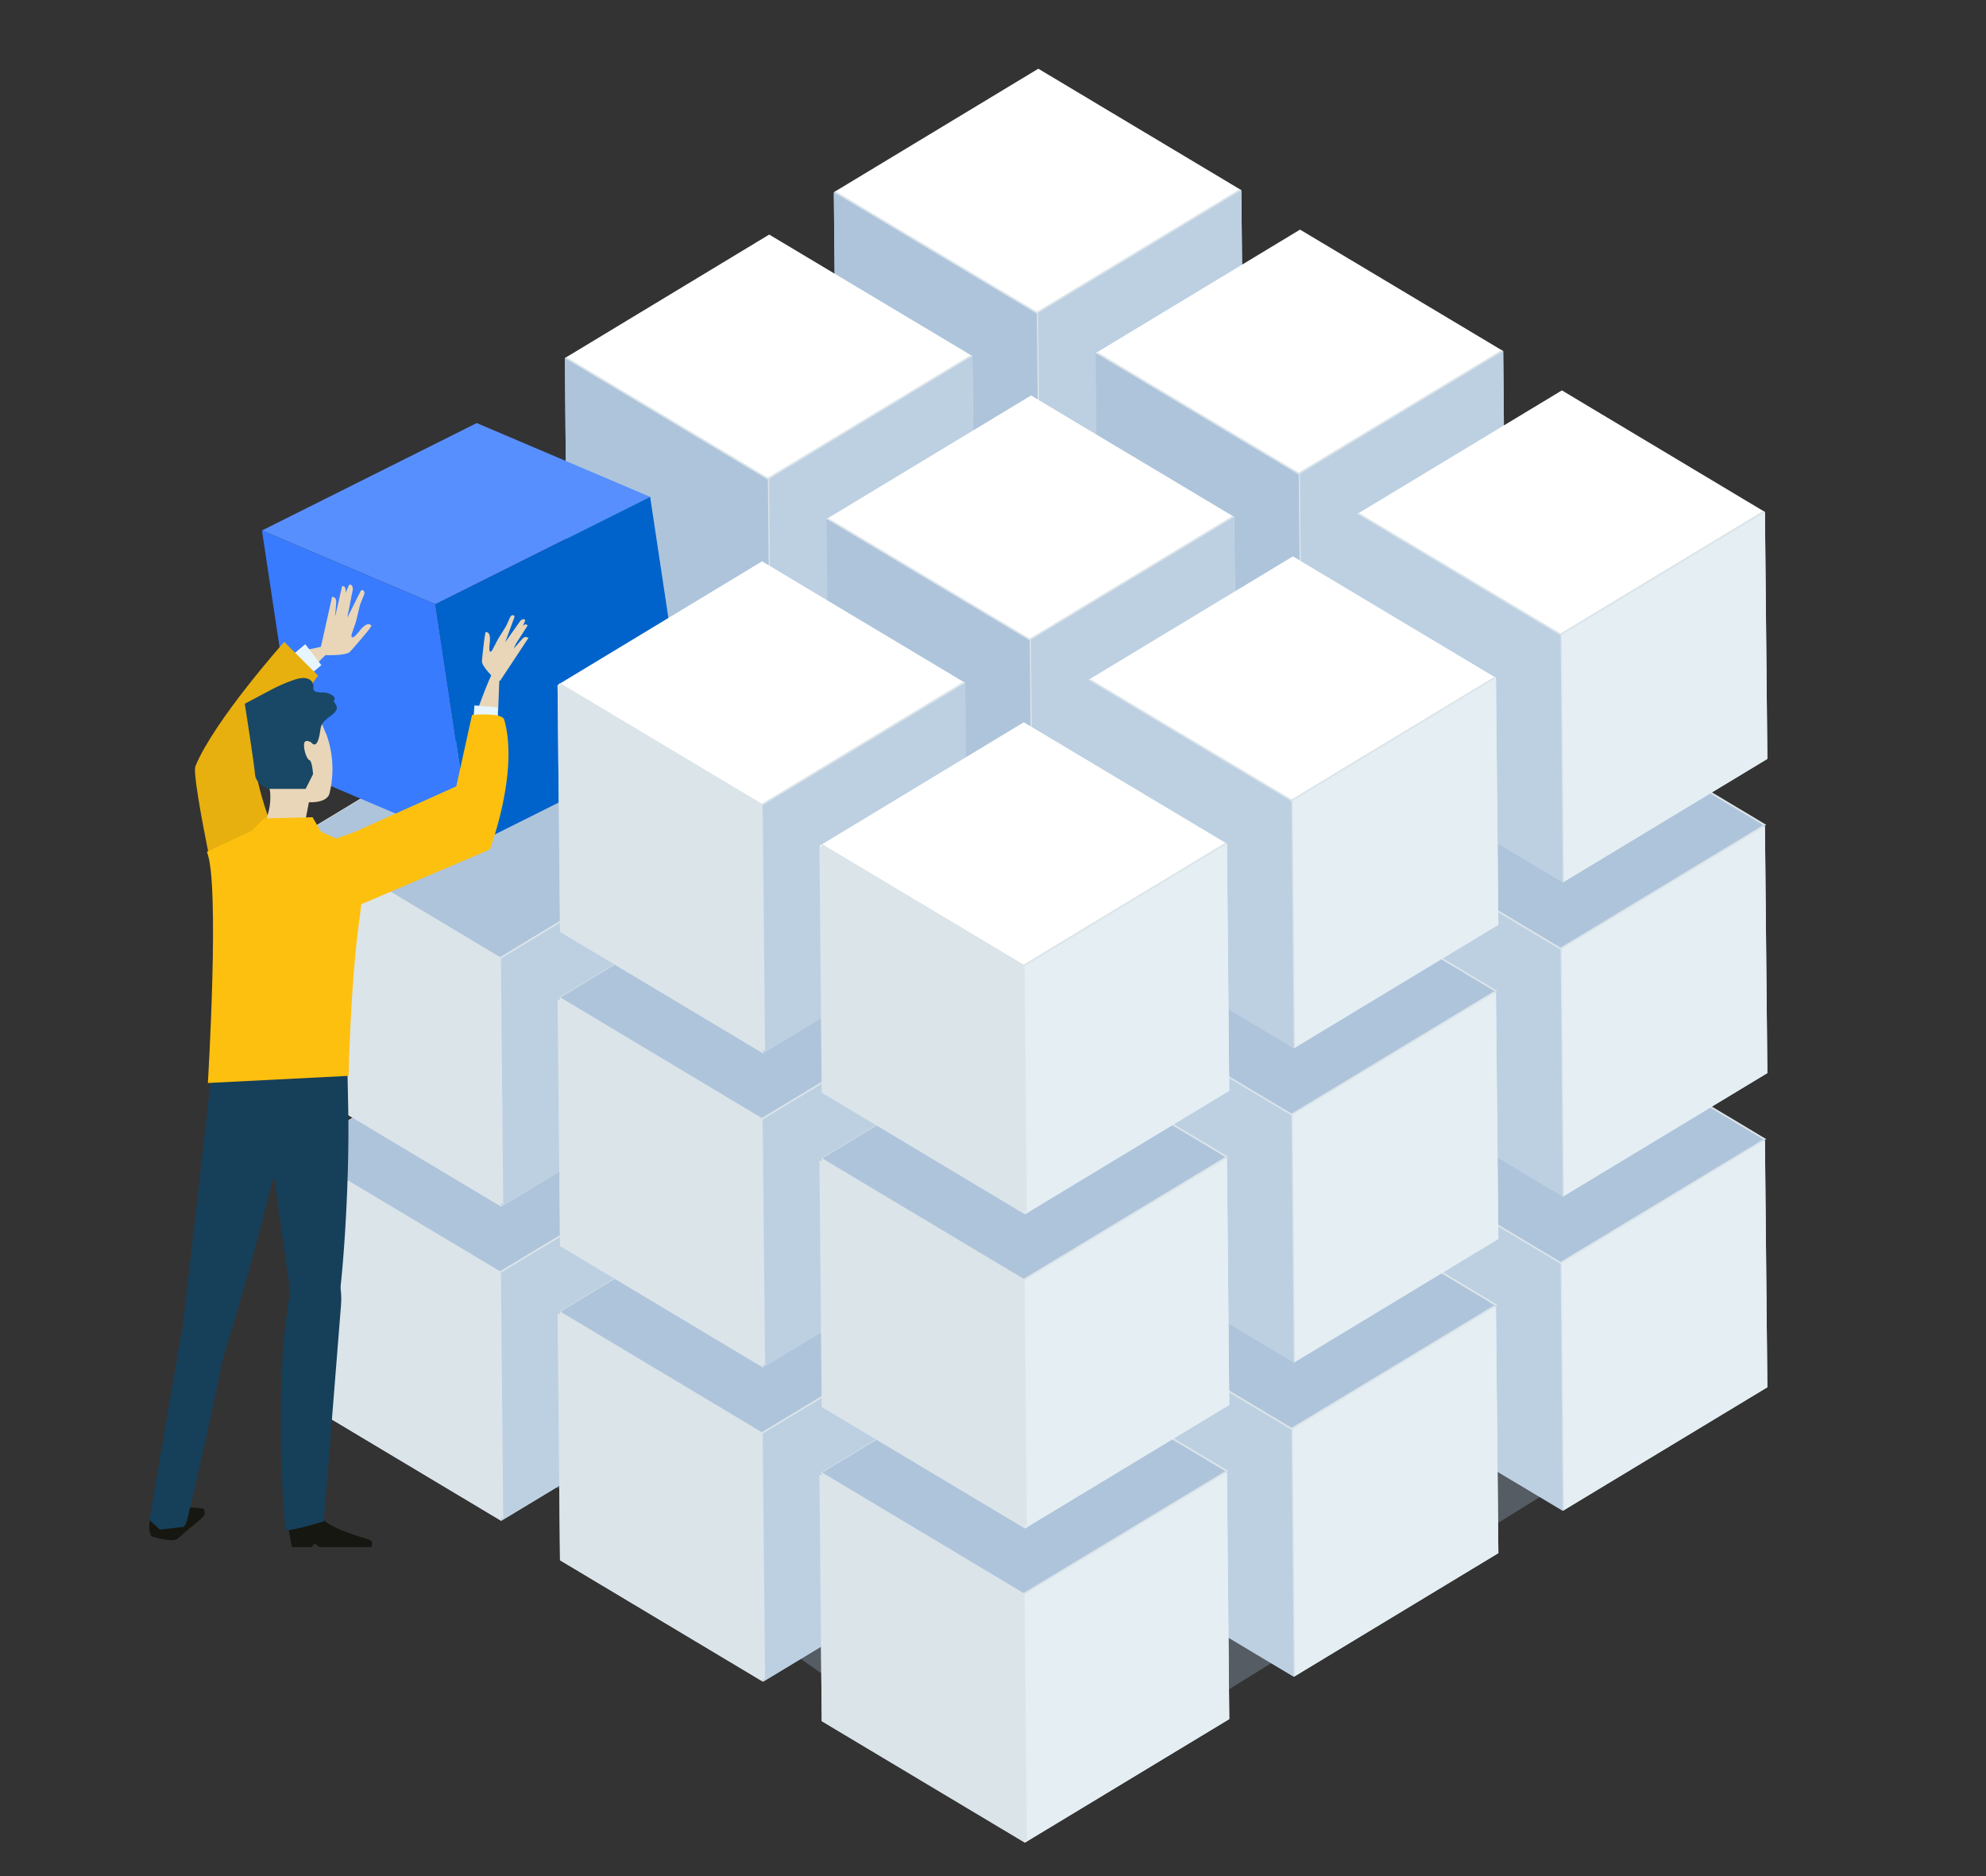 <svg xmlns="http://www.w3.org/2000/svg" viewBox="0 0 164.13 155.1"><rect x="0" y="0" width="164.13" height="155.1" fill="#333333" stroke="none"/><defs><style>.cls-1{isolation:isolate;}.cls-2{opacity:0.3;mix-blend-mode:multiply;}.cls-3{fill:#a7bcd2;}.cls-4{fill:#dbe4e9;}.cls-5{fill:#aec4db;}.cls-6{fill:#e4eef3;}.cls-7{fill:#bcd0e2;}.cls-8{fill:#c4d1e1;}.cls-9{fill:#bdcfe8;}.cls-10{fill:#aab8cd;}.cls-11{fill:#fff;}.cls-12{fill:#578fff;}.cls-13{fill:#387bff;}.cls-14{fill:#0063cb;}.cls-15{opacity:0.5;}.cls-16{fill:#e9d6b8;}.cls-17{fill:#e7f5fe;}.cls-18{fill:#e8b00e;}.cls-19{fill:#fec00f;}.cls-20{fill:#161711;}.cls-21{fill:#163f59;}.cls-22{fill:#194866;}.cls-23{fill:none;}</style></defs><title>アセット 45</title><g class="cls-1"><g id="レイヤー_2" data-name="レイヤー 2"><g id="レイヤー_1-2" data-name="レイヤー 1"><g class="cls-2"><polygon class="cls-3" points="143.48 113.71 84.64 150.11 27.59 109.98 74.43 71.72 143.48 113.71"/></g><polygon class="cls-4" points="85.81 57.62 102.59 67.66 85.69 77.88 68.91 67.83 85.81 57.62"/><polygon class="cls-4" points="85.81 57.62 102.59 67.66 85.69 77.88 68.91 67.83 85.81 57.62"/><polygon class="cls-5" points="69.47 67.48 85.81 57.61 102.03 67.32 85.69 77.19 69.47 67.48"/><polygon class="cls-6" points="102.59 67.66 102.78 88.07 85.89 98.29 85.69 77.88 102.59 67.66"/><polygon class="cls-4" points="102.49 67.56 102.68 87.97 85.79 98.18 85.59 77.77 102.49 67.56"/><polygon class="cls-7" points="102.59 67.66 102.78 88.07 85.89 98.29 85.69 77.88 102.59 67.66"/><polygon class="cls-5" points="85.69 77.88 85.89 98.29 69.1 88.24 68.91 67.83 85.69 77.88"/><polygon class="cls-4" points="85.8 77.77 85.99 98.18 69.2 88.14 69.01 67.73 85.8 77.77"/><polygon class="cls-7" points="85.69 77.88 85.89 98.29 69.1 88.24 68.91 67.83 85.69 77.88"/><polygon class="cls-4" points="63.57 71.33 80.36 81.38 63.46 91.59 46.68 81.55 63.57 71.33"/><polygon class="cls-4" points="63.57 71.33 80.36 81.38 63.46 91.59 46.68 81.55 63.57 71.33"/><polygon class="cls-5" points="47.24 81.2 63.57 71.32 79.8 81.03 63.46 90.9 47.24 81.2"/><polygon class="cls-6" points="80.36 81.38 80.55 101.79 63.66 112 63.46 91.59 80.36 81.38"/><polygon class="cls-4" points="80.26 81.27 80.45 101.68 63.56 111.9 63.36 91.48 80.26 81.27"/><polygon class="cls-7" points="80.36 81.38 80.55 101.79 63.66 112 63.46 91.59 80.36 81.38"/><polygon class="cls-8" points="63.46 91.59 63.66 112 46.87 101.96 46.68 81.55 63.46 91.59"/><polygon class="cls-4" points="63.56 91.48 63.76 111.9 46.97 101.85 46.78 81.44 63.56 91.48"/><polygon class="cls-7" points="63.46 91.59 63.66 112 46.87 101.96 46.68 81.55 63.46 91.59"/><polygon class="cls-4" points="41.34 85.05 58.13 95.09 41.23 105.3 24.45 95.26 41.34 85.05"/><polygon class="cls-4" points="41.44 84.94 58.23 94.99 41.33 105.2 24.55 95.16 41.44 84.94"/><polygon class="cls-5" points="41.34 85.05 58.13 95.09 41.23 105.3 24.45 95.26 41.34 85.05"/><polygon class="cls-6" points="58.13 95.09 58.32 115.5 41.42 125.71 41.23 105.3 58.13 95.09"/><polygon class="cls-4" points="58.03 94.99 58.22 115.4 41.32 125.61 41.13 105.2 58.03 94.99"/><polygon class="cls-7" points="58.13 95.09 58.32 115.5 41.42 125.71 41.23 105.3 58.13 95.09"/><polygon class="cls-8" points="41.23 105.3 41.42 125.71 24.64 115.67 24.45 95.26 41.23 105.3"/><polygon class="cls-4" points="41.4 105.13 41.59 125.54 24.81 115.5 24.61 95.09 41.4 105.13"/><polygon class="cls-4" points="41.23 105.3 41.42 125.71 24.64 115.67 24.45 95.26 41.23 105.3"/><polygon class="cls-4" points="107.44 70.92 124.23 80.96 107.33 91.17 90.55 81.13 107.44 70.92"/><polygon class="cls-4" points="107.44 70.92 124.23 80.96 107.33 91.17 90.55 81.13 107.44 70.92"/><polygon class="cls-5" points="91.1 80.78 107.44 70.91 123.67 80.61 107.33 90.49 91.1 80.78"/><polygon class="cls-6" points="124.23 80.96 124.42 101.37 107.53 111.58 107.33 91.17 124.23 80.96"/><polygon class="cls-4" points="124.13 80.86 124.32 101.27 107.42 111.48 107.23 91.07 124.13 80.86"/><polygon class="cls-7" points="124.23 80.96 124.42 101.37 107.53 111.58 107.33 91.17 124.23 80.96"/><polygon class="cls-8" points="107.33 91.17 107.53 111.58 90.74 101.54 90.55 81.13 107.33 91.17"/><polygon class="cls-4" points="107.43 91.07 107.63 111.48 90.84 101.44 90.65 81.02 107.43 91.07"/><polygon class="cls-7" points="107.33 91.17 107.53 111.58 90.74 101.54 90.55 81.13 107.33 91.17"/><polygon class="cls-4" points="85.21 84.63 102 94.68 85.1 104.89 68.31 94.85 85.21 84.63"/><polygon class="cls-4" points="85.21 84.63 102 94.68 85.1 104.89 68.31 94.85 85.21 84.63"/><polygon class="cls-5" points="68.87 94.5 85.21 84.62 101.44 94.33 85.1 104.2 68.87 94.5"/><polygon class="cls-6" points="102 94.68 102.19 115.09 85.29 125.3 85.1 104.89 102 94.68"/><polygon class="cls-4" points="101.89 94.57 102.09 114.98 85.19 125.19 85 104.78 101.89 94.57"/><polygon class="cls-7" points="102 94.68 102.19 115.09 85.29 125.3 85.1 104.89 102 94.68"/><polygon class="cls-8" points="85.1 104.89 85.29 125.3 68.51 115.25 68.31 94.85 85.1 104.89"/><polygon class="cls-4" points="85.2 104.78 85.39 125.19 68.61 115.15 68.42 94.74 85.2 104.78"/><polygon class="cls-7" points="85.1 104.89 85.29 125.3 68.51 115.25 68.31 94.85 85.1 104.89"/><polygon class="cls-4" points="62.98 98.35 79.77 108.39 62.87 118.6 46.08 108.56 62.98 98.35"/><polygon class="cls-4" points="63.08 98.24 79.87 108.28 62.97 118.5 46.18 108.45 63.08 98.24"/><polygon class="cls-5" points="62.98 98.35 79.77 108.39 62.87 118.6 46.08 108.56 62.98 98.35"/><polygon class="cls-7" points="79.77 108.39 79.96 128.8 63.06 139.01 62.87 118.6 79.77 108.39"/><polygon class="cls-4" points="79.66 108.28 79.86 128.69 62.96 138.91 62.77 118.5 79.66 108.28"/><polygon class="cls-7" points="79.77 108.39 79.96 128.8 63.06 139.01 62.87 118.6 79.77 108.39"/><polygon class="cls-8" points="62.87 118.6 63.06 139.01 46.28 128.97 46.08 108.56 62.87 118.6"/><polygon class="cls-4" points="63.03 118.43 63.23 138.84 46.44 128.79 46.25 108.38 63.03 118.43"/><polygon class="cls-4" points="62.87 118.6 63.06 139.01 46.28 128.97 46.08 108.56 62.87 118.6"/><polygon class="cls-4" points="129.08 84.22 145.86 94.26 128.97 104.47 112.18 94.43 129.08 84.22"/><polygon class="cls-4" points="129.18 84.11 145.97 94.16 129.07 104.37 112.28 94.32 129.18 84.11"/><polygon class="cls-5" points="129.08 84.22 145.86 94.26 128.97 104.47 112.18 94.43 129.08 84.22"/><polygon class="cls-6" points="145.86 94.26 146.06 114.67 129.16 124.88 128.97 104.47 145.86 94.26"/><polygon class="cls-4" points="145.76 94.16 145.96 114.56 129.06 124.78 128.87 104.37 145.76 94.16"/><polygon class="cls-6" points="145.86 94.26 146.06 114.67 129.16 124.88 128.97 104.47 145.86 94.26"/><polygon class="cls-8" points="128.97 104.47 129.16 124.88 112.37 114.84 112.18 94.43 128.97 104.47"/><polygon class="cls-4" points="129.07 104.37 129.26 124.78 112.47 114.73 112.28 94.32 129.07 104.37"/><polygon class="cls-7" points="128.97 104.47 129.16 124.88 112.37 114.84 112.18 94.43 128.97 104.47"/><polygon class="cls-9" points="106.85 97.93 123.63 107.98 106.74 118.19 89.95 108.14 106.85 97.93"/><polygon class="cls-10" points="90.51 107.79 106.85 97.92 123.08 107.63 106.73 117.5 90.51 107.79"/><polygon class="cls-4" points="106.95 97.83 123.73 107.87 106.84 118.08 90.05 108.04 106.95 97.83"/><polygon class="cls-4" points="90.61 107.69 106.95 97.81 123.18 107.52 106.84 117.4 90.61 107.69"/><polygon class="cls-4" points="106.95 97.83 123.73 107.87 106.84 118.08 90.05 108.04 106.95 97.83"/><polygon class="cls-5" points="106.85 97.93 123.63 107.98 106.74 118.19 89.95 108.14 106.85 97.93"/><polygon class="cls-5" points="90.51 107.79 106.85 97.92 123.08 107.63 106.73 117.5 90.51 107.79"/><polygon class="cls-5" points="106.85 97.93 123.63 107.98 106.74 118.19 89.95 108.14 106.85 97.93"/><polygon class="cls-6" points="123.63 107.98 123.83 128.38 106.93 138.6 106.74 118.19 123.63 107.98"/><polygon class="cls-4" points="123.53 107.87 123.72 128.28 106.83 138.49 106.64 118.08 123.53 107.87"/><polygon class="cls-6" points="123.63 107.98 123.83 128.38 106.93 138.6 106.74 118.19 123.63 107.98"/><polygon class="cls-8" points="106.74 118.19 106.93 138.6 90.14 128.55 89.95 108.14 106.74 118.19"/><polygon class="cls-4" points="106.84 118.08 107.03 138.49 90.25 128.45 90.05 108.04 106.84 118.08"/><polygon class="cls-7" points="106.74 118.19 106.93 138.6 90.14 128.55 89.95 108.14 106.74 118.19"/><polygon class="cls-4" points="84.61 111.65 101.4 121.69 84.5 131.9 67.72 121.86 84.61 111.65"/><polygon class="cls-4" points="84.71 111.54 101.5 121.58 84.61 131.79 67.82 121.75 84.71 111.54"/><polygon class="cls-5" points="84.61 111.65 101.4 121.69 84.5 131.9 67.72 121.86 84.61 111.65"/><polygon class="cls-6" points="101.4 121.69 101.59 142.1 84.7 152.31 84.5 131.9 101.4 121.69"/><polygon class="cls-4" points="101.3 121.58 101.49 141.99 84.6 152.21 84.4 131.79 101.3 121.58"/><polygon class="cls-6" points="101.4 121.69 101.59 142.1 84.7 152.31 84.5 131.9 101.4 121.69"/><polygon class="cls-8" points="84.5 131.9 84.7 152.31 67.91 142.27 67.72 121.86 84.5 131.9"/><polygon class="cls-4" points="84.67 131.73 84.86 152.14 68.08 142.09 67.89 121.68 84.67 131.73"/><polygon class="cls-4" points="84.5 131.9 84.7 152.31 67.91 142.27 67.72 121.86 84.5 131.9"/><polygon class="cls-4" points="85.81 31.65 102.59 41.69 85.69 51.91 68.91 41.86 85.81 31.65"/><polygon class="cls-4" points="85.81 31.65 102.59 41.69 85.69 51.91 68.91 41.86 85.81 31.65"/><polygon class="cls-5" points="69.47 41.51 85.81 31.64 102.03 41.34 85.69 51.22 69.47 41.51"/><polygon class="cls-6" points="102.59 41.69 102.78 62.1 85.89 72.31 85.69 51.91 102.59 41.69"/><polygon class="cls-4" points="102.49 41.59 102.68 62 85.79 72.21 85.59 51.8 102.49 41.59"/><polygon class="cls-7" points="102.59 41.69 102.78 62.1 85.89 72.31 85.69 51.91 102.59 41.69"/><polygon class="cls-5" points="85.69 51.91 85.89 72.31 69.1 62.27 68.91 41.86 85.69 51.91"/><polygon class="cls-4" points="85.8 51.8 85.99 72.21 69.2 62.17 69.01 41.76 85.8 51.8"/><polygon class="cls-7" points="85.69 51.91 85.89 72.31 69.1 62.27 68.91 41.86 85.69 51.91"/><polygon class="cls-4" points="63.57 45.36 80.36 55.41 63.46 65.62 46.68 55.58 63.57 45.36"/><polygon class="cls-4" points="63.57 45.36 80.36 55.41 63.46 65.62 46.68 55.58 63.57 45.36"/><polygon class="cls-5" points="47.24 55.23 63.57 45.35 79.8 55.06 63.46 64.93 47.24 55.23"/><polygon class="cls-6" points="80.36 55.41 80.55 75.82 63.66 86.03 63.46 65.62 80.36 55.41"/><polygon class="cls-4" points="80.26 55.3 80.45 75.71 63.56 85.92 63.36 65.51 80.26 55.3"/><polygon class="cls-7" points="80.36 55.41 80.55 75.82 63.66 86.03 63.46 65.62 80.36 55.41"/><polygon class="cls-8" points="63.46 65.62 63.66 86.03 46.87 75.98 46.68 55.58 63.46 65.62"/><polygon class="cls-4" points="63.56 65.51 63.76 85.92 46.97 75.88 46.78 55.47 63.56 65.51"/><polygon class="cls-7" points="63.46 65.62 63.66 86.03 46.87 75.98 46.68 55.58 63.46 65.62"/><polygon class="cls-4" points="41.34 59.08 58.13 69.12 41.23 79.33 24.45 69.29 41.34 59.08"/><polygon class="cls-4" points="41.44 58.97 58.23 69.01 41.33 79.23 24.55 69.18 41.44 58.97"/><polygon class="cls-5" points="41.34 59.08 58.13 69.12 41.23 79.33 24.45 69.29 41.34 59.08"/><polygon class="cls-6" points="58.13 69.12 58.32 89.53 41.42 99.74 41.23 79.33 58.13 69.12"/><polygon class="cls-4" points="58.03 69.01 58.22 89.43 41.32 99.64 41.13 79.23 58.03 69.01"/><polygon class="cls-7" points="58.13 69.12 58.32 89.53 41.42 99.74 41.23 79.33 58.13 69.12"/><polygon class="cls-8" points="41.23 79.33 41.42 99.74 24.64 89.7 24.45 69.29 41.23 79.33"/><polygon class="cls-4" points="41.4 79.16 41.59 99.57 24.81 89.53 24.61 69.11 41.4 79.16"/><polygon class="cls-4" points="41.23 79.33 41.42 99.74 24.64 89.7 24.45 69.29 41.23 79.33"/><polygon class="cls-4" points="107.44 44.95 124.23 54.99 107.33 65.2 90.55 55.16 107.44 44.95"/><polygon class="cls-4" points="107.44 44.95 124.23 54.99 107.33 65.2 90.55 55.16 107.44 44.95"/><polygon class="cls-5" points="91.1 54.81 107.44 44.94 123.67 54.64 107.33 64.52 91.1 54.81"/><polygon class="cls-6" points="124.23 54.99 124.42 75.4 107.53 85.61 107.33 65.2 124.23 54.99"/><polygon class="cls-4" points="124.13 54.88 124.32 75.3 107.42 85.51 107.23 65.1 124.13 54.88"/><polygon class="cls-7" points="124.23 54.99 124.42 75.4 107.53 85.61 107.33 65.2 124.23 54.99"/><polygon class="cls-8" points="107.33 65.2 107.53 85.61 90.74 75.57 90.55 55.16 107.33 65.2"/><polygon class="cls-4" points="107.43 65.1 107.63 85.51 90.84 75.46 90.65 55.05 107.43 65.1"/><polygon class="cls-7" points="107.33 65.2 107.53 85.61 90.74 75.57 90.55 55.16 107.33 65.2"/><polygon class="cls-4" points="85.21 58.66 102 68.7 85.1 78.92 68.31 68.87 85.21 58.66"/><polygon class="cls-4" points="85.21 58.66 102 68.7 85.1 78.92 68.31 68.87 85.21 58.66"/><polygon class="cls-5" points="68.87 68.52 85.21 58.65 101.44 68.36 85.1 78.23 68.87 68.52"/><polygon class="cls-6" points="102 68.7 102.19 89.11 85.29 99.33 85.1 78.92 102 68.7"/><polygon class="cls-4" points="101.89 68.6 102.09 89.01 85.19 99.22 85 78.81 101.89 68.6"/><polygon class="cls-7" points="102 68.7 102.19 89.11 85.29 99.33 85.1 78.92 102 68.7"/><polygon class="cls-8" points="85.1 78.92 85.29 99.33 68.51 89.28 68.31 68.87 85.1 78.92"/><polygon class="cls-4" points="85.2 78.81 85.39 99.22 68.61 89.18 68.42 68.77 85.2 78.81"/><polygon class="cls-7" points="85.1 78.92 85.29 99.33 68.51 89.28 68.31 68.87 85.1 78.92"/><polygon class="cls-4" points="62.98 72.38 79.77 82.42 62.87 92.63 46.08 82.59 62.98 72.38"/><polygon class="cls-4" points="63.08 72.27 79.87 82.31 62.97 92.53 46.18 82.48 63.08 72.27"/><polygon class="cls-5" points="62.98 72.38 79.77 82.42 62.87 92.63 46.08 82.59 62.98 72.38"/><polygon class="cls-7" points="79.77 82.42 79.96 102.83 63.06 113.04 62.87 92.63 79.77 82.42"/><polygon class="cls-4" points="79.66 82.31 79.86 102.72 62.96 112.94 62.77 92.53 79.66 82.31"/><polygon class="cls-7" points="79.77 82.42 79.96 102.83 63.06 113.04 62.87 92.63 79.77 82.42"/><polygon class="cls-8" points="62.87 92.63 63.06 113.04 46.28 103 46.08 82.59 62.87 92.63"/><polygon class="cls-4" points="63.03 92.46 63.23 112.87 46.44 102.82 46.25 82.41 63.03 92.46"/><polygon class="cls-4" points="62.87 92.63 63.06 113.04 46.28 103 46.08 82.59 62.87 92.63"/><polygon class="cls-4" points="129.08 58.25 145.86 68.29 128.97 78.5 112.18 68.46 129.08 58.25"/><polygon class="cls-4" points="129.18 58.14 145.97 68.18 129.07 78.39 112.28 68.35 129.18 58.14"/><polygon class="cls-5" points="129.08 58.25 145.86 68.29 128.97 78.5 112.18 68.46 129.08 58.25"/><polygon class="cls-6" points="145.86 68.29 146.06 88.7 129.16 98.91 128.97 78.5 145.86 68.29"/><polygon class="cls-4" points="145.76 68.18 145.96 88.59 129.06 98.81 128.87 78.39 145.76 68.18"/><polygon class="cls-6" points="145.86 68.29 146.06 88.7 129.16 98.91 128.97 78.5 145.86 68.29"/><polygon class="cls-8" points="128.97 78.5 129.16 98.91 112.37 88.87 112.18 68.46 128.97 78.5"/><polygon class="cls-4" points="129.07 78.39 129.26 98.81 112.47 88.76 112.28 68.35 129.07 78.39"/><polygon class="cls-7" points="128.97 78.5 129.16 98.91 112.37 88.87 112.18 68.46 128.97 78.5"/><polygon class="cls-4" points="106.85 71.96 123.63 82 106.74 92.21 89.95 82.17 106.85 71.96"/><polygon class="cls-4" points="106.95 71.86 123.73 81.9 106.84 92.11 90.05 82.07 106.95 71.86"/><polygon class="cls-5" points="106.85 71.96 123.63 82 106.74 92.21 89.95 82.17 106.85 71.96"/><polygon class="cls-6" points="123.63 82 123.83 102.41 106.93 112.63 106.74 92.21 123.63 82"/><polygon class="cls-4" points="123.53 81.9 123.72 102.31 106.83 112.52 106.64 92.11 123.53 81.9"/><polygon class="cls-6" points="123.63 82 123.83 102.41 106.93 112.63 106.74 92.21 123.63 82"/><polygon class="cls-8" points="106.74 92.21 106.93 112.63 90.14 102.58 89.95 82.17 106.74 92.21"/><polygon class="cls-4" points="106.84 92.11 107.03 112.52 90.25 102.48 90.05 82.07 106.84 92.11"/><polygon class="cls-7" points="106.74 92.21 106.93 112.63 90.14 102.58 89.95 82.17 106.74 92.21"/><polygon class="cls-4" points="84.61 85.67 101.4 95.72 84.5 105.93 67.72 95.89 84.61 85.67"/><polygon class="cls-4" points="84.71 85.57 101.5 95.61 84.61 105.82 67.82 95.78 84.71 85.57"/><polygon class="cls-5" points="84.61 85.67 101.4 95.72 84.5 105.93 67.72 95.89 84.61 85.67"/><polygon class="cls-6" points="101.4 95.72 101.59 116.13 84.7 126.34 84.5 105.93 101.4 95.72"/><polygon class="cls-4" points="101.3 95.61 101.49 116.02 84.6 126.23 84.4 105.82 101.3 95.61"/><polygon class="cls-6" points="101.4 95.72 101.59 116.13 84.7 126.34 84.5 105.93 101.4 95.72"/><polygon class="cls-8" points="84.5 105.93 84.7 126.34 67.91 116.3 67.72 95.89 84.5 105.93"/><polygon class="cls-4" points="84.67 105.75 84.86 126.17 68.08 116.12 67.89 95.71 84.67 105.75"/><polygon class="cls-4" points="84.5 105.93 84.7 126.34 67.91 116.3 67.72 95.89 84.5 105.93"/><polygon class="cls-11" points="85.81 5.68 102.59 15.72 85.69 25.93 68.91 15.89 85.81 5.68"/><polygon class="cls-6" points="102.59 15.72 102.78 36.13 85.89 46.34 85.69 25.93 102.59 15.72"/><polygon class="cls-4" points="102.49 15.61 102.68 36.02 85.79 46.24 85.59 25.83 102.49 15.61"/><polygon class="cls-7" points="102.59 15.72 102.78 36.13 85.89 46.34 85.69 25.93 102.59 15.72"/><polygon class="cls-5" points="85.69 25.93 85.89 46.34 69.1 36.3 68.91 15.89 85.69 25.93"/><polygon class="cls-4" points="85.8 25.83 85.99 46.24 69.2 36.19 69.01 15.78 85.8 25.83"/><polygon class="cls-5" points="85.69 25.93 85.89 46.34 69.1 36.3 68.91 15.89 85.69 25.93"/><polygon class="cls-11" points="63.57 19.39 80.36 29.43 63.46 39.65 46.68 29.6 63.57 19.39"/><polygon class="cls-6" points="80.36 29.43 80.55 49.84 63.66 60.06 63.46 39.65 80.36 29.43"/><polygon class="cls-4" points="80.26 29.33 80.45 49.74 63.56 59.95 63.36 39.54 80.26 29.33"/><polygon class="cls-7" points="80.36 29.43 80.55 49.84 63.66 60.06 63.46 39.65 80.36 29.43"/><polygon class="cls-8" points="63.46 39.65 63.66 60.06 46.87 50.01 46.68 29.6 63.46 39.65"/><polygon class="cls-4" points="63.56 39.54 63.76 59.95 46.97 49.91 46.78 29.5 63.56 39.54"/><polygon class="cls-5" points="63.46 39.65 63.66 60.06 46.87 50.01 46.68 29.6 63.46 39.65"/><polygon class="cls-11" points="107.44 18.98 124.23 29.02 107.33 39.23 90.55 29.19 107.44 18.98"/><polygon class="cls-6" points="124.23 29.02 124.42 49.43 107.53 59.64 107.33 39.23 124.23 29.02"/><polygon class="cls-4" points="124.13 28.91 124.32 49.32 107.42 59.53 107.23 39.12 124.13 28.91"/><polygon class="cls-7" points="124.23 29.02 124.42 49.43 107.53 59.64 107.33 39.23 124.23 29.02"/><polygon class="cls-8" points="107.33 39.23 107.53 59.64 90.74 49.6 90.55 29.19 107.33 39.23"/><polygon class="cls-4" points="107.43 39.12 107.63 59.53 90.84 49.49 90.65 29.08 107.43 39.12"/><polygon class="cls-5" points="107.33 39.23 107.53 59.64 90.74 49.6 90.55 29.19 107.33 39.23"/><polygon class="cls-11" points="85.21 32.69 102 42.73 85.1 52.94 68.31 42.9 85.21 32.69"/><polygon class="cls-6" points="102 42.73 102.19 63.14 85.29 73.35 85.1 52.94 102 42.73"/><polygon class="cls-4" points="101.89 42.63 102.09 63.04 85.19 73.25 85 52.84 101.89 42.63"/><polygon class="cls-7" points="102 42.73 102.19 63.14 85.29 73.35 85.1 52.94 102 42.73"/><polygon class="cls-8" points="85.1 52.94 85.29 73.35 68.51 63.31 68.31 42.9 85.1 52.94"/><polygon class="cls-4" points="85.2 52.84 85.39 73.25 68.61 63.2 68.42 42.8 85.2 52.84"/><polygon class="cls-5" points="85.1 52.94 85.29 73.35 68.51 63.31 68.31 42.9 85.1 52.94"/><g class="cls-1"><polygon class="cls-12" points="53.73 41.07 35.98 49.95 21.65 43.85 39.4 34.97 53.73 41.07"/><polygon class="cls-13" points="24.66 63.83 21.65 43.85 35.98 49.95 38.99 69.93 24.66 63.83"/><polygon class="cls-14" points="38.99 69.93 35.98 49.95 53.73 41.07 56.74 61.05 38.99 69.93"/></g><polygon class="cls-11" points="62.98 46.4 79.77 56.45 62.87 66.66 46.08 56.62 62.98 46.4"/><polygon class="cls-7" points="79.77 56.45 79.96 76.86 63.06 87.07 62.87 66.66 79.77 56.45"/><polygon class="cls-4" points="79.66 56.34 79.86 76.75 62.96 86.96 62.77 66.55 79.66 56.34"/><polygon class="cls-7" points="79.77 56.45 79.96 76.86 63.06 87.07 62.87 66.66 79.77 56.45"/><polygon class="cls-8" points="62.87 66.66 63.06 87.07 46.28 77.03 46.08 56.62 62.87 66.66"/><polygon class="cls-4" points="63.03 66.48 63.23 86.89 46.44 76.85 46.25 56.44 63.03 66.48"/><polygon class="cls-4" points="62.87 66.66 63.06 87.07 46.28 77.03 46.08 56.62 62.87 66.66"/><polygon class="cls-11" points="129.08 32.27 145.86 42.32 128.97 52.53 112.18 42.48 129.08 32.27"/><polygon class="cls-6" points="145.86 42.32 146.06 62.73 129.16 72.94 128.97 52.53 145.86 42.32"/><polygon class="cls-4" points="145.76 42.21 145.96 62.62 129.06 72.83 128.87 52.42 145.76 42.21"/><polygon class="cls-6" points="145.86 42.32 146.06 62.73 129.16 72.94 128.97 52.53 145.86 42.32"/><polygon class="cls-8" points="128.97 52.53 129.16 72.94 112.37 62.89 112.18 42.48 128.97 52.53"/><polygon class="cls-4" points="129.07 52.42 129.26 72.83 112.47 62.79 112.28 42.38 129.07 52.42"/><polygon class="cls-7" points="128.97 52.53 129.16 72.94 112.37 62.89 112.18 42.48 128.97 52.53"/><polygon class="cls-11" points="106.85 45.99 123.63 56.03 106.74 66.24 89.95 56.2 106.85 45.99"/><polygon class="cls-6" points="123.63 56.03 123.83 76.44 106.93 86.65 106.74 66.24 123.63 56.03"/><polygon class="cls-4" points="123.53 55.93 123.72 76.33 106.83 86.55 106.64 66.14 123.53 55.93"/><polygon class="cls-6" points="123.63 56.03 123.83 76.44 106.93 86.65 106.74 66.24 123.63 56.03"/><polygon class="cls-8" points="106.74 66.24 106.93 86.65 90.14 76.61 89.95 56.2 106.74 66.24"/><polygon class="cls-4" points="106.84 66.14 107.03 86.55 90.25 76.5 90.05 56.1 106.84 66.14"/><polygon class="cls-7" points="106.74 66.24 106.93 86.65 90.14 76.61 89.95 56.2 106.74 66.24"/><polygon class="cls-11" points="84.61 59.7 101.4 69.74 84.5 79.96 67.72 69.92 84.61 59.7"/><polygon class="cls-6" points="101.4 69.74 101.59 90.16 84.7 100.37 84.5 79.96 101.4 69.74"/><polygon class="cls-4" points="101.3 69.64 101.49 90.05 84.6 100.26 84.4 79.85 101.3 69.64"/><polygon class="cls-6" points="101.4 69.74 101.59 90.16 84.7 100.37 84.5 79.96 101.4 69.74"/><polygon class="cls-8" points="84.5 79.96 84.7 100.37 67.91 90.32 67.72 69.92 84.5 79.96"/><polygon class="cls-4" points="84.67 79.78 84.86 100.19 68.08 90.15 67.89 69.74 84.67 79.78"/><polygon class="cls-4" points="84.5 79.96 84.7 100.37 67.91 90.32 67.72 69.92 84.5 79.96"/><path class="cls-16" d="M26.86,54.15s1.73.08,2.07-.28,1.51-1.76,1.51-1.76l.26-.38s-.26-.51-1,.44-.65.29-.65.29l.38-1.11L29.75,50l.24-.6s.16-.33.13-.44c-.09-.31-.3-.13-.3-.13L28.7,51.06l.46-2.35s0-.3-.14-.36-.17,0-.17,0L27.69,51l.1-1.23s0-.31-.14-.37l-.2-.09L26.4,54Z"/><path class="cls-16" d="M28.31,50.85l.23-1.67a1.29,1.29,0,0,0,0-.56.22.22,0,0,0-.27-.16L27.69,51Z"/><path class="cls-16" d="M23.13,60s.38-2.63,3.92-6c1.19-1.14-.13-.55-1.67-.3S21.47,57,20.74,60.38,23.13,60,23.13,60Z"/><polygon class="cls-17" points="23.89 54.37 25.23 53.25 26.56 54.98 25.22 56.11 23.89 54.37"/><path class="cls-18" d="M18.69,77.48s-2.93-13.21-2.54-14.15c1.57-3.8,7.34-10.27,7.34-10.27l2.8,2.79s-4.51,6-5.13,6.64c-.43.49.79,5.62,2.83,9C25,73.16,19.06,77.17,18.69,77.48Z"/><path class="cls-16" d="M41,63.22l.34-9S38.31,60.18,38.77,63,41,63.22,41,63.22Z"/><path class="cls-16" d="M40.89,56.11s-1.08-1-1.06-1.45.22-2,.22-2l.08-.4s.48-.15.34.92.2.58.2.58l.48-.92.67-1.08.24-.52s.11-.3.2-.35c.25-.14.26.11.26.11l-.77,2.09L43,51.32s.19-.19.32-.13.07.13.07.13l-.93,2.29.72-.82s.19-.19.32-.13l.18.06-2.36,3.57Z"/><path class="cls-16" d="M42.12,53.17,43,52a1.26,1.26,0,0,1,.34-.36.18.18,0,0,1,.26.07l-1.22,1.9Z"/><polygon class="cls-17" points="41.13 58.47 39.21 58.31 39.04 60.53 40.96 60.69 41.13 58.47"/><path class="cls-19" d="M29.42,68.72,37.71,65l1.3-5.9s2.48-.24,2.66.39c1.24,4.35-1.19,10.73-1.19,10.73L29.05,75.09A7.36,7.36,0,0,1,23.36,73C21.35,71.14,28.75,69.06,29.42,68.72Z"/><path class="cls-20" d="M16.85,125.29c.13-.16,0-.58,0-.58a13.74,13.74,0,0,0-2.91-.08,3.29,3.29,0,0,0-.78.39s-.14.2-.19.23-.13,0-.21,0a1.79,1.79,0,0,0-.33.25,2.26,2.26,0,0,0,.06,1.48s1.81.59,2.22.19C15.8,126.19,16.58,125.64,16.85,125.29Z"/><path class="cls-20" d="M23.81,126.16l.31,1.72h1.67s.09-.25.23-.25.28.25.44.25h4.25s.07-.37,0-.49a1.91,1.91,0,0,0-.51-.23c-.87-.25-3.33-1-3.76-1.91C25.89,124.2,23.81,126.16,23.81,126.16Z"/><path class="cls-16" d="M25.13,68.38l.4-2.07s1.41.11,1.69-.68A8.49,8.49,0,0,0,27,60.77c-.95-2-1.35-5.59-5.79-2.76-1.69,1.08.92,6.3,1.11,7.42a5,5,0,0,1-.38,2.43l1,.82Z"/><path class="cls-21" d="M19.88,101.54s.65.29-1.27,9.82c-1.38,6.85-2.56,11.87-3.11,14.14-.21.88-.45.72-.45.72l-1.83.22-.87-.79L15,110.11Z"/><path class="cls-21" d="M24.15,90.87S20,109,16.69,117.13c-1.93,4.76-1.94-4.38-1.94-4.38l3-26.32L26.46,86S25.48,86.3,24.15,90.87Z"/><path class="cls-21" d="M21.11,86s3.16,23.47,3.49,24.53c1.12,3.58,2.86-1.12,3.25-2.31s1.06-10,.93-16.49l-.13-6.45Z"/><path class="cls-21" d="M24.28,104.7s-.47,2.79-.87,6.37a106.9,106.9,0,0,0,.16,15.34c0,.32,3.19-.65,3.19-.65l1.42-17.85C28.45,104.64,26.27,102.36,24.28,104.7Z"/><path class="cls-19" d="M17.1,70.42l3.73-1.77,1-1,4-.1.69,1.2,3.08,1.39s.76,1.25.1,5.89c-.73,5.14-.89,12.9-.89,12.9l-11.63.59S18.19,72.92,17.1,70.42Z"/><path class="cls-22" d="M25.72,61.37s-.5-.32-.58.08.19,1.29.43,1.38.3,1.17.3,1.17l-.61,1.21H22.13s-1-.44-1.05-1.17-.85-5.87-.85-5.87L22.44,57a13.42,13.42,0,0,1,2-.85c1.24-.37,1.5.32,1.46.69s.35.4.85.4,1.12.41.85.65c-.11.1.39.42.19.81-.28.55-1.23.73-1.31,1.62C26.42,60.68,26.26,62,25.72,61.37Z"/><rect class="cls-23" width="164.13" height="155.1"/></g></g></g></svg>